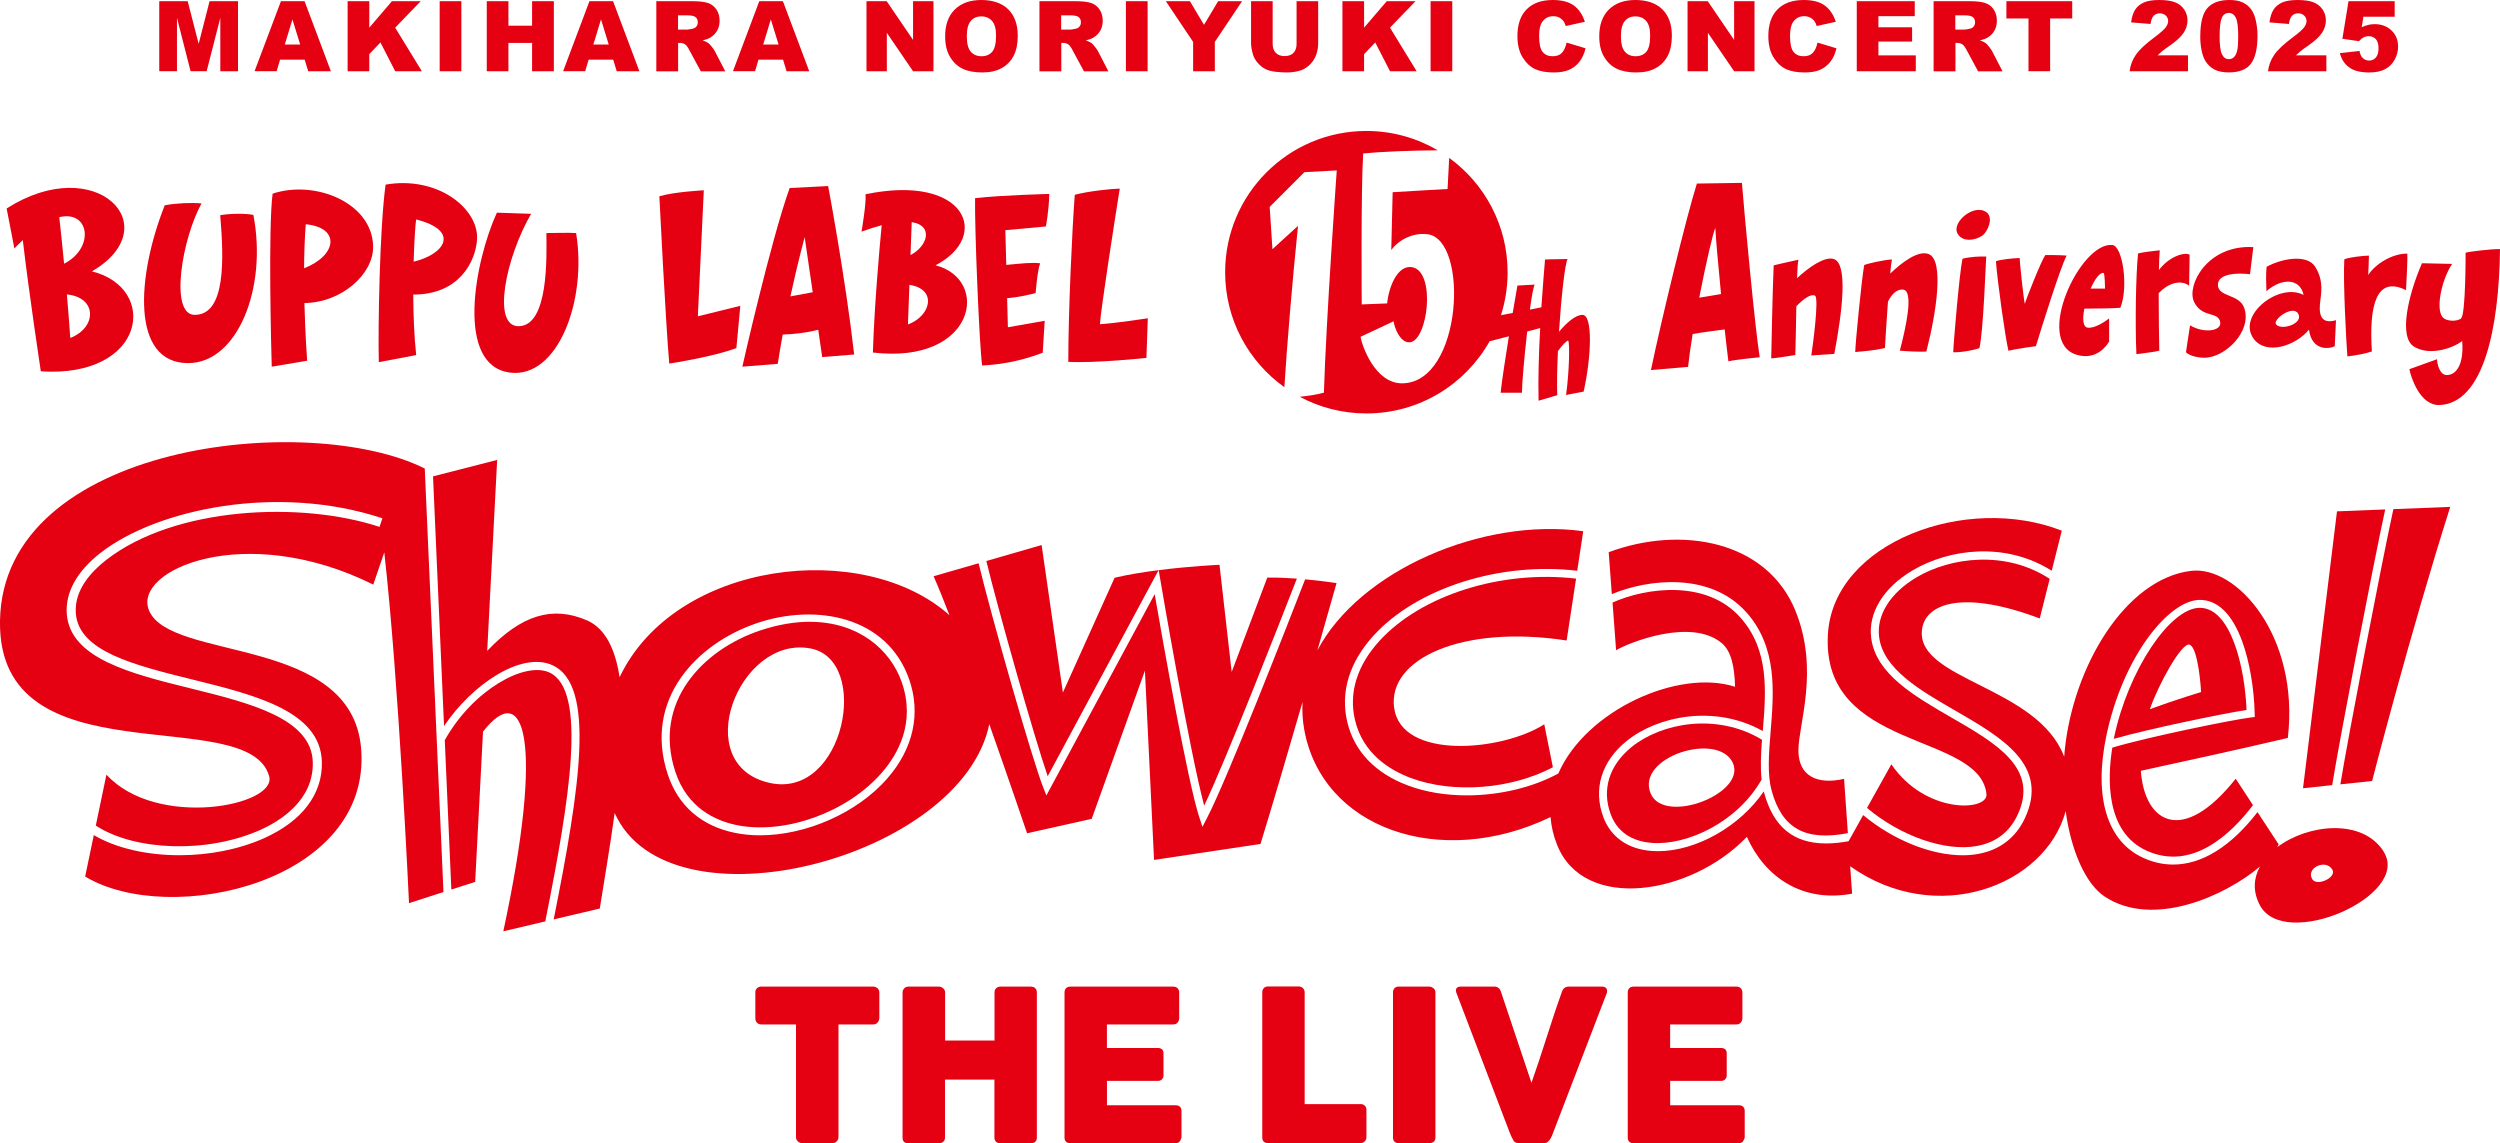 <?xml version="1.0" encoding="UTF-8"?><svg id="_レイヤー_2" xmlns="http://www.w3.org/2000/svg" viewBox="0 0 519.6 237.6"><defs><style>.cls-1{fill:#e50012;stroke-width:0px;}</style></defs><g id="_レイヤー_2-2"><path class="cls-1" d="M19.09,56.41c16-9.34.9-24.96-17.71-13.08l1.61,8.31c.6-.64,1.18-1.2,1.75-1.74,1.24,10.71,3.74,27.28,3.74,27.28,21.9,1.42,24.59-17.34,10.61-20.78ZM13.32,54.81c-.38-3.99-.73-7.27-1-9.67,6.36-1.53,7.37,6.45,1,9.67ZM14.61,70.24c-.23-3.22-.47-6.25-.71-9.05,6.38.64,6.21,6.92.71,9.05Z"/><path class="cls-1" d="M41.89,42.28c-2.18-.2-5.26-.06-7.65.39-5.83,14.72-7.06,32.75,4.81,32.8,10.31.04,16.55-15.61,13.61-30.8-1.65-.35-5-.29-6.89.06.77,9.12,1.18,20.71-5.3,20.71-5.3,0-2.65-15.77,1.41-23.16Z"/><path class="cls-1" d="M77.55,51.2c-.18-9.06-12.06-13.89-20.89-10.95-.94,7.3-.29,32.54-.18,35.96l7.36-1.24s-.4-5.21-.57-11.99c7.73-.06,14.4-6.05,14.28-11.78ZM63.2,55.76c.02-3.08.12-6.21.35-9.15,7.18.67,6.6,6.42-.35,9.15Z"/><path class="cls-1" d="M80.14,38.37c-1.24,9.06-1.59,29.84-1.41,36.9l7.77-1.47c-.42-3.88-.59-8.35-.61-12.58,9.6.05,12.97-6.95,13.26-11.43.41-6.36-8.12-13.3-19.01-11.42ZM85.97,54.39c.13-4.46.37-7.88.52-8.78,9.18,2.32,6.03,7.21-.52,8.78Z"/><path class="cls-1" d="M103.26,44.2l7.12.24c-5.3,9.18-8.18,23.42-2.59,23.36,6.24-.06,5.83-14.3,5.77-19.36,1.41,0,4.53-.12,6.18,0,2.3,14.06-3.82,30.17-13.65,29.01-11.53-1.35-7.47-23.07-2.82-33.25Z"/><path class="cls-1" d="M137.04,40.79c3.18-.94,9.24-1.24,9.24-1.24l-1.24,26.19,8.83-2.18-.82,8.77c-4.47,1.77-13.95,3.24-13.95,3.24-.77-8.77-2.06-34.78-2.06-34.78Z"/><path class="cls-1" d="M170.88,74.21l6.65-.53c-1.82-16.01-5.41-35.01-5.41-35.01l-8,.41c-3.94,11-9.83,37.13-9.83,37.13l7.36-.59c.31-2.04.66-4.09,1.03-6.09,1.95-.04,4.96-.34,7.38-1l.83,5.68ZM164.28,61.59c1.55-7.12,2.96-12.32,2.96-12.32l1.68,11.47-4.63.86Z"/><path class="cls-1" d="M194.42,55.15c11.71-6.06,6.36-19.13-14.54-14.77.24,1.59-.82,7.77-.82,7.77,1.55-.58,2.94-1.01,4.19-1.34-.55,5.75-1.51,16.7-1.83,26.46,21.3,2.53,24.54-15.18,13.01-18.13ZM189.24,53.01l.25-6.84c4.58.68,3.34,4.99-.25,6.84ZM188.71,67.44l.3-8.24c5.83.88,4.52,6.45-.3,8.24Z"/><path class="cls-1" d="M217.37,47.08s.65-3.3.71-6.77c0,0-9.89.24-15.42.88-.12,6.12.88,30.66,1.47,34.78,3-.18,7.12-.59,12.59-2.65l.41-6.65-7.65,1.35-.16-6.05c2.37-.18,4.85-.76,5.93-1.07,0,0,.35-4.71.94-6.18-1.74-.21-3.85.04-7.05.34l-.19-7.22,8.42-.77Z"/><path class="cls-1" d="M223.37,40.49c2.88-.77,7.47-1.24,9.36-1.29-.94,5.83-4,25.48-4.12,28.19,3.53-.24,9.95-1.24,9.95-1.24l-.29,8.24s-10.53,1.12-16.24.82c0-10.36.82-27.84,1.35-34.72Z"/><path class="cls-1" d="M359.23,75.09c1.64-.37,6.51-.84,6.51-.84-.98-5.97-3.23-30.25-3.7-36.24l-9.36.14c-2.25,7.12-7.44,28.65-9.55,38.76l7.72-.66c.19-1.87.53-4.24.95-6.83,2.02-.35,4.6-.68,6.66-.95.28,2.54.54,4.86.77,6.61ZM353.17,61.87c1.36-7.01,2.87-13.56,3.35-14.5.06,1.71.57,7.57,1.18,13.74-1.33.22-2.99.49-4.53.76Z"/><path class="cls-1" d="M381.14,53.84c-1.92-.64-5.41,1.86-7.64,3.98.07-1.96.16-3.41.29-3.84-1.8.38-5.09,1.15-5.15,1.17-.23,4.78-.51,19.34-.51,19.34,1.03-.05,4.07-.56,5.01-.7.08-2.44.14-6.39.21-10.14,1.76-1.81,3.1-2.56,3.86-2.22.94.42-.51,10.91-.75,12.45l4.78-.33c1.69-8.9,2.86-18.73-.09-19.71Z"/><path class="cls-1" d="M400.95,52.84c-2.17-.96-5.65,1.68-8.09,4.02.14-1.53.27-2.63.36-2.94-1.69.09-5.2.89-5.76,1.17-.56,3.04-1.83,16.25-1.87,18.07,1.78-.14,4.35-.37,6.18-.84.09-1.71.34-5.74.62-9.6.7-1.51,1.85-2.69,3.17-2.53,2.25.28.56,7.91-.7,12.69,1.46.14,4.25.28,5.51.19,2.15-8.29,3.66-18.87.57-20.22Z"/><path class="cls-1" d="M407.88,53.79c-.61,2.76-1.87,17.46-1.92,19.43,1.78.05,4.47-.49,5.45-.87.84-3.7,1.32-18.23,1.41-19.03-1.31-.05-3.35.04-4.94.46Z"/><path class="cls-1" d="M412.92,44.15c1.44,1.13.24,4-.92,4.82-1.42,1.01-4.19,1.45-5.18-.5-1.19-2.34,3.58-6.29,6.1-4.31Z"/><path class="cls-1" d="M414.83,54.3c.37,4.68,1.96,15.94,2.61,18.61,1.83-.47,5.7-.96,5.7-.96,1.36-4.45,5.08-16.35,6.39-18.83-1.41-.12-3.68-.11-4.43-.11-.84,1.17-4.07,9.32-4.26,10.16-.3-1.35-1.05-8.53-1.08-9.55-1.45.05-4.19.35-4.94.68Z"/><path class="cls-1" d="M440.69,63.97c1.73-4.16.52-12.83-1.67-13.05-6.69-.67-16.37,20.15-7.39,22.82,4.22,1.25,6.34-2.1,6.73-2.75v-4.82c-1.47,1.19-3.51,2.18-4.57,1.91-.91-.24-.97-1.92-.58-3.93,2.17.01,6.52-.08,7.48-.18ZM437.2,56.72c.28.03.31,3.26.31,3.26h-2.99c.83-1.89,1.84-3.34,2.67-3.26Z"/><path class="cls-1" d="M448.71,56.14c.03-1.74.09-3.2.17-4.12-1.02.08-3.76.45-4.5.65-.47,4.35-.63,14.73-.35,20.93,0,0,3.94-.45,4.76-.72-.06-2.44-.13-7.38-.13-11.95,1.83-1.96,4.46-2.95,6.33-1.55l.1-6.44c-1.2-.67-4.5.59-6.38,3.2Z"/><path class="cls-1" d="M468.33,51.36l-.69,5.64c-2.31-.31-6.61-.25-6.67,2.13-.07,2.67,4.45,1.9,5.48,4.89,1.69,4.9-4.16,10.48-8.44,10.33-1.87-.06-3.17-.62-3.68-1.13l.85-5.61c2.82,1.73,6.68,1.24,6.26-.72-.47-2.24-3.8-.75-5.43-4.16-1.61-3.37,2.7-11.91,12.32-11.37Z"/><path class="cls-1" d="M482.19,63.1c.17-1.89.92-4.63-1.02-7.69-1.57-2.47-6.48-1.89-10.08.04-.16,1.49-.1,3.25-.04,5.06,3.56-3.01,7.06-2.44,7.73.8-5.07-2.7-13.87,4.2-10.42,9.04,2.57,3.6,8.78,1.55,11.54-1.84,0,0,0,0,0,.01.59,4.55,4.39,4.01,5.36,3.42l.25-5.39c-2.59.75-3.61-.43-3.33-3.45ZM473.05,67.41c-.75-.94,3.45-4.12,4.59-2.24,1.24,2.05-3.48,3.63-4.59,2.24Z"/><path class="cls-1" d="M487.24,53.9c-.27,4.71.39,16.88.64,20.17,1.44-.16,3.54-.5,5.09-1.02-.61-9.59.9-15.81,7.1-12.75.08-1.26.35-6.72.27-7.59-3.02-.04-6.55,2.04-8.14,4.45.08-1.33.12-2.51.16-4.04-1.26.04-4.21.35-5.12.78Z"/><path class="cls-1" d="M512.44,52.53c.9-.27,5.55-.8,7.16-.76-.2,16.63-3.48,32.01-12.53,32.41-4.19.19-6.08-6.11-6.3-7.45l5.74-2.07c.02.97.55,3.27,2,3.29,1.97.03,3.63-2.16,3.23-7.08-1.45,1.22-6.5,3.31-9.99,1.19-3.26-1.98-1.27-10.64,1.63-17.35l6.27.14c-2.11,3.14-3.46,9.18-2.02,11.02.83,1.06,3.25.94,3.9.29.96-.96.92-13.63.92-13.63Z"/><path class="cls-1" d="M113.33,191.5c5.07-25.32,8.8-48.11.83-51.74-5.01-2.29-15.78,3.48-21.72,14.08l1.37,31.04,4.95-1.59,1.63-31.22c8.46-10.9,12.9,1.11,4.22,41.49l8.72-2.06Z"/><path class="cls-1" d="M497.44,105.82c-2.55,11.72-9.35,47.02-11.02,57.2l6.6-.7s7.89-30.72,16.24-56.97l-11.82.47Z"/><path class="cls-1" d="M495.73,105.88l-10.01.4-7.06,57.55,6.06-.65c1.54-9.55,8.35-44.95,11.02-57.31Z"/><path class="cls-1" d="M168.32,129.23c-3.15,0-6.64.57-10.42,1.84-11.79,3.97-22.3,14.85-17.54,29.33,2.48,7.52,8.31,10.18,12.76,11.09,9.97,2.02,22.89-2.61,30.06-10.78,3.53-4.02,7.13-10.57,4.25-18.89-2.35-6.8-9.03-12.58-19.11-12.58ZM160.07,162.74c-17.03-3.65-6.58-30.77,8.37-27.97,12.64,2.37,7.11,31.29-8.37,27.97Z"/><path class="cls-1" d="M362.99,127.28c6.45,7.3,5.69,16.56,5.02,24.73-.37,4.56-.73,8.87.21,12.32,2.14,7.83,6.93,10.54,15.84,8.83l-.79-11.28c-5.5,1.25-9.49-.5-9.49-5.92s4.39-16.6-.59-28.95c-5.88-14.59-23.66-17.89-38.84-12.24l.65,8.71c7.61-3.17,20.53-4.62,27.98,3.81Z"/><path class="cls-1" d="M339.1,155.27c-4.66,3.78-6.23,8.87-4.32,13.99,1.68,4.5,5.59,5.71,8.57,5.93,7.25.54,17.71-4.24,22.78-13.17-.28-2.55-.14-5.34.08-8.27-9.38-5.69-20.92-3.51-27.12,1.52ZM343.07,164.9c-3.13-7.58,14.01-12.95,17.07-6.36,2.96,6.38-14.31,13.04-17.07,6.36Z"/><path class="cls-1" d="M327.56,120.26c-15.5-1.82-32.16,3.41-40.85,12.94-4.66,5.11-6.42,10.79-5.09,16.44,1.65,7.01,7.22,10.42,11.6,12.06,8.92,3.32,20.92,2.3,29.53-2.23l-1.79-8.93c-8.76,5.61-29.69,7.49-31.2-3.41-1.41-10.18,14.09-17.35,35.85-14.01l1.96-12.85Z"/><path class="cls-1" d="M412.87,165.02c.4,3.63-12.71,4.24-19.77-6.17l-5.06,9.07c6.93,5.84,16.24,9.13,22.85,7.91,3.92-.72,6.75-2.88,8.42-6.42,4.58-9.7-4.33-14.85-13.77-20.3-7.69-4.44-15.65-9.04-16.63-16.47-.69-5.23,2.52-10.49,8.58-14.08,7.57-4.48,19.23-6.05,28.94.06l2.09-8.32c-19.77-7.77-47.5,2.38-48.61,21.54-1.41,24.36,31.54,20.24,32.96,33.19Z"/><path class="cls-1" d="M457.22,126.33s-.03,0-.04,0c-6.23.05-14.87,13.09-17.77,26.85-.03.12-.05.25-.08.38,7.2-2.06,22.68-5.26,27.59-6-.32-8.52-3.15-21.23-9.71-21.23ZM446.83,147.39c1.7-4.98,6.65-14.04,8.27-13.4,1.87.74,2.38,9.84,2.38,9.84,0,0-5.13,1.55-10.65,3.56Z"/><path class="cls-1" d="M495.45,177.03c-4.39-6.98-15.69-5.8-22.13-.97.11-.2.2-.39.27-.57l-4.39-6.7c-5.55,7.18-11.57,10.9-17.52,10.9-2.08,0-4.15-.45-6.18-1.37-7.59-3.42-10.4-12.71-7.7-25.48,3.49-16.54,13.01-28.11,19.38-28.16h.05c3.69,0,6.72,2.97,8.78,8.6,1.52,4.13,2.48,9.74,2.6,14.99l.02.75-.74.09c-3.92.47-21.8,4.14-28.87,6.28-1.03,6.42-1.42,17.56,7.17,21.43,9.45,4.26,17.56-3.54,22.07-9.48l-3.59-5.49c-11.06,13.94-18.94,9.17-19.72-1.65,6.93-1.5,21.68-4.72,30.55-6.83,2.47-21.07-10.59-35.89-20.13-34.72-13.7,1.68-24.53,19.98-26.25,37.43-.04.4-.07.8-.1,1.2-5.53-14.67-30.8-15.92-29.56-26.39.66-5.52,8.59-8.36,24.48-2.35l2.07-8.23c-9.18-6.03-20.66-4.48-27.67-.32-5.47,3.24-8.38,7.89-7.78,12.44.87,6.63,8.47,11.02,15.82,15.26,9.67,5.58,19.67,11.36,14.44,22.44-1.88,3.99-5.2,6.52-9.61,7.34-1.05.19-2.15.29-3.28.29-6.58,0-14.44-3.15-20.69-8.35l-3.03,5.43c-1.68.31-3.25.46-4.69.46-6.78,0-10.93-3.44-12.86-10.52-.03-.1-.04-.21-.07-.31-4.93,7.27-14.03,12.44-22.01,12.44-.45,0-.89-.02-1.33-.05-4.89-.37-8.44-2.85-10-7-2.18-5.82-.42-11.6,4.83-15.85,6.48-5.26,18.41-7.62,28.3-2.07,0-.02,0-.03,0-.05.67-8.22,1.37-16.73-4.62-23.5-7.04-7.98-19.55-6.3-26.61-3.16l.74,9.91c2.82-1.65,15.56-6.71,21.89-1.53,2.08,1.7,2.71,4.95,2.84,9.13-11.79-3.8-31.02,4.89-36.74,18.03-5.49,2.97-12.36,4.54-19.01,4.54-4.31,0-8.53-.66-12.23-2.05-6.82-2.55-11.19-7.12-12.63-13.23-1.46-6.21.44-12.41,5.48-17.94,9.05-9.91,26.31-15.36,42.32-13.46l1.25-8.22c-20.99-2.9-46.5,8.19-55.25,24.75,2.34-8.17,3.98-13.97,3.98-13.97,0,0-2.86-.45-6.53-.78-3.7,9.53-16.18,41.5-20.44,49.7l-.9,1.74-.62-1.86c-2.45-7.34-7.78-37.67-9.31-46.5l-22.51,41.84-.65-1.65c-2.35-5.94-10.82-35.74-13.44-46.61l-9.35,2.7c.92,2.07,2.05,4.87,3.3,8.1-17.84-15.96-57-11.41-68.56,12.88-.9-5.79-2.94-10.15-6.8-11.82-7.16-3.09-13.6-1.12-20.72,6.35l2.07-39.69-13.33,3.42,2.29,51.9c5.74-8.58,16.05-15.6,22.54-12.65,9.01,4.11,5.74,25.3.25,52.83l9.58-2.26c.88-5.64,2.11-12.64,3.09-19.86,11.28,25.27,72.17,9.5,77.86-18.46,4.27,12.08,7.86,22.68,7.86,22.68l13.43-3,11.06-30.81,1.9,39.35,22.12-3.32c2.52-8.19,5.82-19.41,8.74-29.52-.1,1.8-.01,3.64.31,5.5,3.55,20.79,28.29,29.46,51.24,18.43.14,1.9.58,3.84,1.37,5.81,5.58,13.96,27.85,10.41,39.43-1.7,3.76,8.44,11.6,13.73,21.87,11.81l-.4-5.7c17.87,12.7,40.54,4.16,44.79-11.44,1.13,8.25,4.14,15.12,8.12,17.75,10.05,6.64,25.1-.16,32.26-6.25-1.3,2.37-1.54,5.11-.05,7.98,5.01,9.71,31.51-1.91,25.78-11.02ZM184.42,161.8c-6.33,7.23-16.97,11.81-26.44,11.81-1.79,0-3.53-.16-5.2-.5-7.01-1.43-11.85-5.64-14-12.19-5.12-15.56,6.04-27.19,18.58-31.42,12.27-4.14,27.07-1.42,31.63,11.77,2.44,7.08.82,14.37-4.57,20.52ZM480.54,182.67c-1.29-2.33,2.94-4.24,4.24-1.88.88,1.6-3.3,3.57-4.24,1.88Z"/><path class="cls-1" d="M241.22,120.84c.06.38,6.02,35.27,9.06,46.61,4.76-10.09,15.63-37.87,19.26-47.19-2-.15-4.15-.24-6.15-.21l-7.4,19.62-2.53-22.28s-5.95.26-12.64,1.11l.4,2.34Z"/><path class="cls-1" d="M217.75,161.35l23.05-42.85c-3.06.39-6.28.9-9.14,1.58l-10.75,23.86-4.42-30.66-11.49,3.32c2.36,9.77,9.84,36.24,12.76,44.75Z"/><path class="cls-1" d="M88.29,97.38C64.07,85.28.53,92.11,0,129.08c-.47,33.5,51.57,16.74,55.94,32.24,1.74,6.16-23.39,11.06-33.82-.32l-2.21,10.59c8.08,5.28,23.2,5.84,34.23.88,4.14-1.86,11.05-6.15,10.87-14.03-.21-9.13-13.05-12.31-25.46-15.38-12.28-3.04-24.98-6.18-25.67-15.45-.33-4.47,2.09-8.86,7.01-12.7,11.77-9.18,36.91-14.38,58.59-7.19l-.6,1.79c-16.2-5.37-42.53-4.27-56.83,6.89-3.07,2.39-6.65,6.25-6.29,11.07.59,7.91,12.07,10.75,24.24,13.76,13.1,3.24,26.66,6.59,26.9,17.17.15,6.65-4.11,12.26-11.99,15.8-5.32,2.39-11.58,3.55-17.61,3.55-6.73,0-13.19-1.44-17.8-4.19l-1.8,8.62c17.54,10.59,59.58,1.26,57.36-26.55-1.9-23.7-39.65-18.08-44.09-28.76-3.48-8.37,19.91-18.65,46.61-5.37l2.29-6.7c3.02,26.76,5.14,72.91,5.14,72.91l7.16-2.31-3.89-88.02Z"/><path class="cls-1" d="M328.89,65.45c-1.39-.06-3.47,1.78-4.87,3.52.46-7.07,1.21-14.03,1.78-15.13,0,0-4.4.05-4.68.1-.14,1.69-.46,5.39-.76,9.93-.64.13-1.46.29-2.39.48.36-2.63.72-4.65.98-5.2l-3.57.2s-.42,2.4-.98,5.7c-.81.15-1.63.31-2.44.46.89-2.81,1.38-5.8,1.38-8.91,0-9.78-4.79-18.44-12.14-23.78l-.34,6.46s-8.77.49-11.41.67l-.29,12.02c1.21-1.77,4.15-3.69,7.52-3.29,8.69,1.04,7.31,30.99-5.3,30.99-5.59,0-8.32-7.81-8.6-9.67l6.86-3.22c.21,1.43,1.34,4.37,3.24,4.37,3.86,0,5.66-14.65.65-15.61-3.1-.59-4.93,4.24-5.22,7.52l-5.29.21s-.18-23.9.3-31.38c3.74-.37,10.02-.62,15.5-.65-4.35-2.55-9.42-4.02-14.83-4.02-16.21,0-29.36,13.14-29.36,29.36,0,9.86,4.86,18.57,12.31,23.89.51-8.34,1.7-22.55,2.84-33.53l-5.32,4.85-.57-8.79,7.22-7.22,6.72-.36s-2.24,31.47-2.67,46.19c-1.58.44-3.45.7-5.03.85,4.13,2.21,8.85,3.47,13.86,3.47,11,0,20.58-6.05,25.61-15,.75-.19,2.26-.58,4.01-1.04-.71,4.39-1.44,9.08-1.72,11.74h4.43c0-1.92.5-7.56,1.09-12.73.98-.26,1.91-.5,2.7-.72-.27,4.93-.45,10.34-.34,15.1l3.89-1.14c-.1-2.25-.03-5.58.14-9.17.91-1.28,1.82-2.2,2.11-2.16.37.05.28,6.27-.42,11.28l3.65-.7c1.59-7.07,1.97-15.87-.23-15.96Z"/><path class="cls-1" d="M33.09.25h5.92l2.28,8.86L43.56.25h5.91v14.56h-3.68V3.7l-2.84,11.1h-3.34l-2.83-11.1v11.1h-3.68V.25Z"/><path class="cls-1" d="M63.32,12.4h-5.11l-.71,2.4h-4.59L58.39.25h4.91l5.47,14.56h-4.71l-.73-2.4ZM62.39,9.26l-1.61-5.23-1.59,5.23h3.2Z"/><path class="cls-1" d="M72.25.25h4.5v5.5L81.46.25h5.98l-5.31,5.5,5.55,9.06h-5.54l-3.07-5.99-2.32,2.44v3.55h-4.5V.25Z"/><path class="cls-1" d="M91.38.25h4.51v14.56h-4.51V.25Z"/><path class="cls-1" d="M101.17.25h4.5v5.09h4.92V.25h4.52v14.56h-4.52v-5.89h-4.92v5.89h-4.5V.25Z"/><path class="cls-1" d="M127.45,12.4h-5.11l-.71,2.4h-4.59L122.51.25h4.91l5.47,14.56h-4.71l-.73-2.4ZM126.52,9.26l-1.61-5.23-1.59,5.23h3.2Z"/><path class="cls-1" d="M136.41,14.81V.25h7.5c1.39,0,2.45.12,3.19.36.73.24,1.33.68,1.78,1.33s.68,1.43.68,2.36c0,.81-.17,1.5-.52,2.09-.34.59-.82,1.06-1.42,1.43-.38.23-.91.42-1.58.58.53.18.93.36,1.17.54.16.12.41.37.72.77.31.39.52.69.63.9l2.18,4.22h-5.08l-2.41-4.45c-.3-.58-.58-.95-.81-1.12-.32-.23-.69-.34-1.1-.34h-.4v5.91h-4.52ZM140.93,6.15h1.9c.21,0,.6-.07,1.19-.2.3-.06.54-.21.73-.46.19-.24.28-.53.28-.84,0-.47-.15-.83-.45-1.08s-.86-.38-1.68-.38h-1.98v2.96Z"/><path class="cls-1" d="M162.75,12.4h-5.11l-.71,2.4h-4.59L157.81.25h4.91l5.47,14.56h-4.71l-.73-2.4ZM161.82,9.26l-1.61-5.23-1.59,5.23h3.2Z"/><path class="cls-1" d="M180.09.25h4.2l5.48,8.05V.25h4.24v14.56h-4.24l-5.45-7.99v7.99h-4.23V.25Z"/><path class="cls-1" d="M196.44,7.54c0-2.38.66-4.23,1.99-5.55s3.17-1.99,5.53-1.99,4.29.65,5.6,1.95c1.31,1.3,1.97,3.12,1.97,5.47,0,1.7-.29,3.1-.86,4.19-.57,1.09-1.4,1.94-2.48,2.54-1.08.61-2.43.91-4.05.91s-3-.26-4.08-.78c-1.08-.52-1.95-1.35-2.62-2.48-.67-1.13-1-2.55-1-4.25ZM200.94,7.56c0,1.47.27,2.53.82,3.17.55.64,1.29.96,2.23.96s1.71-.31,2.24-.94c.53-.63.79-1.76.79-3.39,0-1.37-.28-2.37-.83-3-.55-.63-1.3-.95-2.25-.95s-1.64.32-2.18.96c-.55.64-.82,1.7-.82,3.19Z"/><path class="cls-1" d="M216.04,14.81V.25h7.5c1.39,0,2.45.12,3.19.36.73.24,1.33.68,1.78,1.33s.68,1.43.68,2.36c0,.81-.17,1.5-.52,2.09-.34.59-.82,1.06-1.42,1.43-.39.23-.91.42-1.58.58.53.18.93.36,1.17.54.17.12.41.37.72.77.31.39.52.69.63.9l2.18,4.22h-5.08l-2.4-4.45c-.3-.58-.58-.95-.81-1.12-.32-.23-.69-.34-1.1-.34h-.4v5.91h-4.52ZM220.56,6.15h1.9c.21,0,.6-.07,1.19-.2.3-.06.54-.21.73-.46.19-.24.28-.53.28-.84,0-.47-.15-.83-.45-1.08s-.86-.38-1.68-.38h-1.98v2.96Z"/><path class="cls-1" d="M234.01.25h4.51v14.56h-4.51V.25Z"/><path class="cls-1" d="M242.31.25h5l2.93,4.91,2.94-4.91h4.97l-5.66,8.46v6.1h-4.51v-6.1L242.31.25Z"/><path class="cls-1" d="M269.48.25h4.49v8.67c0,.86-.13,1.67-.4,2.44-.27.76-.69,1.43-1.26,2.01-.57.57-1.17.97-1.8,1.2-.87.32-1.92.49-3.15.49-.71,0-1.48-.05-2.32-.15-.84-.1-1.54-.3-2.1-.59-.56-.29-1.08-.72-1.54-1.26-.47-.54-.79-1.1-.96-1.68-.28-.93-.42-1.75-.42-2.46V.25h4.49v8.88c0,.79.22,1.41.66,1.86.44.45,1.05.67,1.83.67s1.38-.22,1.82-.66c.44-.44.66-1.06.66-1.87V.25Z"/><path class="cls-1" d="M279.01.25h4.5v5.5l4.71-5.5h5.98l-5.31,5.5,5.55,9.06h-5.54l-3.07-5.99-2.32,2.44v3.55h-4.5V.25Z"/><path class="cls-1" d="M297.33.25h4.51v14.56h-4.51V.25Z"/><path class="cls-1" d="M325.6,8.85l3.94,1.19c-.26,1.11-.68,2.03-1.25,2.77-.57.74-1.28,1.3-2.12,1.68-.84.38-1.92.57-3.22.57-1.58,0-2.87-.23-3.88-.69-1-.46-1.87-1.27-2.6-2.43-.73-1.16-1.09-2.64-1.09-4.45,0-2.41.64-4.26,1.92-5.55,1.28-1.29,3.09-1.94,5.44-1.94,1.83,0,3.28.37,4.32,1.11,1.05.74,1.83,1.88,2.34,3.42l-3.97.88c-.14-.44-.28-.77-.44-.97-.25-.34-.56-.61-.92-.79s-.77-.28-1.22-.28c-1.02,0-1.8.41-2.34,1.23-.41.61-.62,1.56-.62,2.87,0,1.61.24,2.72.73,3.32.49.6,1.18.9,2.07.9s1.51-.24,1.95-.72c.44-.48.76-1.19.96-2.11Z"/><path class="cls-1" d="M332.39,7.54c0-2.38.66-4.23,1.99-5.55,1.32-1.32,3.17-1.99,5.53-1.99s4.29.65,5.6,1.95,1.97,3.12,1.97,5.47c0,1.7-.29,3.1-.86,4.19-.57,1.09-1.4,1.94-2.48,2.54-1.08.61-2.43.91-4.05.91s-3-.26-4.08-.78c-1.08-.52-1.95-1.35-2.62-2.48-.67-1.13-1-2.55-1-4.25ZM336.89,7.56c0,1.47.27,2.53.82,3.17.55.64,1.29.96,2.23.96s1.71-.31,2.24-.94c.53-.63.79-1.76.79-3.39,0-1.37-.28-2.37-.83-3-.55-.63-1.3-.95-2.25-.95s-1.64.32-2.18.96c-.55.64-.82,1.7-.82,3.19Z"/><path class="cls-1" d="M350.74.25h4.2l5.48,8.05V.25h4.24v14.56h-4.24l-5.45-7.99v7.99h-4.23V.25Z"/><path class="cls-1" d="M377.75,8.85l3.94,1.19c-.26,1.11-.68,2.03-1.25,2.77-.57.74-1.28,1.3-2.12,1.68-.84.38-1.92.57-3.22.57-1.58,0-2.87-.23-3.88-.69-1-.46-1.87-1.27-2.6-2.43-.73-1.16-1.09-2.64-1.09-4.45,0-2.41.64-4.26,1.92-5.55,1.28-1.29,3.09-1.94,5.44-1.94,1.83,0,3.28.37,4.32,1.11,1.05.74,1.83,1.88,2.34,3.42l-3.97.88c-.14-.44-.28-.77-.44-.97-.25-.34-.56-.61-.92-.79-.36-.19-.77-.28-1.22-.28-1.02,0-1.8.41-2.34,1.23-.41.61-.62,1.56-.62,2.87,0,1.61.24,2.72.73,3.32.49.6,1.18.9,2.07.9s1.51-.24,1.95-.72c.44-.48.76-1.19.96-2.11Z"/><path class="cls-1" d="M385.9.25h12.06v3.11h-7.55v2.31h7v2.97h-7v2.87h7.77v3.3h-12.27V.25Z"/><path class="cls-1" d="M401.88,14.81V.25h7.5c1.39,0,2.45.12,3.19.36.73.24,1.33.68,1.78,1.33.45.65.68,1.43.68,2.36,0,.81-.17,1.5-.52,2.09-.34.59-.82,1.06-1.42,1.43-.38.23-.91.42-1.58.58.53.18.93.36,1.17.54.17.12.41.37.72.77.31.39.52.69.63.9l2.18,4.22h-5.08l-2.4-4.45c-.3-.58-.58-.95-.81-1.12-.32-.23-.69-.34-1.1-.34h-.4v5.91h-4.52ZM406.4,6.15h1.9c.21,0,.6-.07,1.19-.2.3-.06.54-.21.73-.46s.28-.53.28-.84c0-.47-.15-.83-.45-1.08s-.86-.38-1.68-.38h-1.98v2.96Z"/><path class="cls-1" d="M417.02.25h13.67v3.59h-4.59v10.96h-4.5V3.84h-4.59V.25Z"/><path class="cls-1" d="M454.76,14.81h-12.14c.14-1.2.56-2.33,1.27-3.38.71-1.06,2.03-2.3,3.97-3.74,1.19-.88,1.94-1.55,2.27-2.01s.5-.89.5-1.3c0-.44-.16-.82-.49-1.14-.33-.31-.74-.47-1.24-.47s-.94.16-1.27.49c-.33.32-.55.9-.66,1.72l-4.05-.33c.16-1.14.45-2.03.87-2.67.42-.64,1.02-1.13,1.79-1.47.77-.34,1.84-.51,3.2-.51s2.53.16,3.32.49c.79.32,1.41.82,1.87,1.49.45.67.68,1.43.68,2.26,0,.89-.26,1.73-.78,2.54s-1.46,1.69-2.84,2.66c-.81.56-1.36.96-1.63,1.18s-.6.52-.97.88h6.32v3.3Z"/><path class="cls-1" d="M457.31,7.47c0-2.77.5-4.7,1.49-5.81,1-1.11,2.51-1.66,4.55-1.66.98,0,1.78.12,2.41.36.63.24,1.14.56,1.54.94s.71.79.94,1.22c.23.43.41.93.55,1.49.27,1.09.41,2.22.41,3.4,0,2.64-.45,4.57-1.34,5.8-.89,1.22-2.43,1.84-4.62,1.84-1.22,0-2.21-.2-2.97-.59-.75-.39-1.37-.96-1.86-1.72-.35-.54-.62-1.27-.82-2.2-.2-.93-.29-1.96-.29-3.08ZM461.32,7.48c0,1.85.16,3.12.49,3.8.33.68.8,1.02,1.43,1.02.41,0,.77-.14,1.07-.43s.52-.74.67-1.37.21-1.59.21-2.91c0-1.93-.16-3.23-.49-3.9-.33-.67-.82-1-1.47-1s-1.15.34-1.45,1.02c-.3.68-.45,1.93-.45,3.77Z"/><path class="cls-1" d="M483.52,14.81h-12.14c.14-1.2.56-2.33,1.27-3.38.71-1.06,2.03-2.3,3.97-3.74,1.19-.88,1.94-1.55,2.27-2.01.33-.46.5-.89.5-1.3,0-.44-.16-.82-.49-1.14s-.74-.47-1.24-.47-.94.16-1.27.49-.55.9-.66,1.72l-4.05-.33c.16-1.14.45-2.03.87-2.67s1.02-1.13,1.79-1.47c.77-.34,1.84-.51,3.2-.51s2.53.16,3.32.49c.79.32,1.41.82,1.87,1.49.45.67.68,1.43.68,2.26,0,.89-.26,1.73-.78,2.54-.52.81-1.46,1.69-2.84,2.66-.81.56-1.36.96-1.63,1.18-.27.23-.6.52-.97.88h6.32v3.3Z"/><path class="cls-1" d="M488.11.25h9.6v3.23h-6.5l-.35,2.18c.45-.21.9-.37,1.34-.48.44-.11.88-.16,1.31-.16,1.46,0,2.64.44,3.55,1.32.91.88,1.36,1.99,1.36,3.33,0,.94-.23,1.84-.7,2.71-.47.87-1.13,1.53-1.99,1.99s-1.95.69-3.29.69c-.96,0-1.78-.09-2.47-.27-.69-.18-1.27-.45-1.75-.81-.48-.36-.87-.77-1.17-1.23s-.55-1.03-.74-1.71l4.09-.45c.1.66.33,1.15.7,1.49.36.34.8.51,1.3.51.56,0,1.03-.21,1.4-.64.37-.43.55-1.06.55-1.91s-.19-1.5-.56-1.91c-.37-.4-.86-.61-1.48-.61-.39,0-.77.1-1.13.29-.27.14-.57.39-.89.75l-3.45-.5,1.28-7.83Z"/><path class="cls-1" d="M182.31,205.34c-.24-.19-.52-.29-.83-.29h-23.24c-.35,0-.64.11-.88.32-.25.22-.37.51-.37.86v5.36c0,.42.12.75.36.99.24.23.54.34.89.34h7.2v23.42c0,.36.14.66.4.9.26.23.54.35.85.35h6.33c.37,0,.67-.13.91-.39.22-.25.34-.54.34-.86v-23.42h7.22c.41,0,.73-.15.95-.45.21-.28.32-.58.32-.88v-5.38c-.04-.38-.18-.67-.44-.87Z"/><path class="cls-1" d="M215.09,205.31c-.25-.17-.55-.25-.88-.25h-6.31c-.35,0-.64.12-.87.35-.22.23-.33.51-.33.83v10.03h-10.27v-10.03c0-.35-.15-.64-.44-.86-.27-.21-.55-.32-.81-.32h-6.42c-.34,0-.62.13-.84.37-.2.23-.31.5-.33.8v30.31c.02.69.43,1.07,1.16,1.07h6.35c.39,0,.7-.1.94-.3.25-.21.37-.51.37-.88v-12.04h10.27v12.04c0,.38.12.68.35.89.22.2.51.3.85.3h6.38c.36,0,.65-.1.88-.29.24-.2.36-.5.36-.89v-30.22c0-.49-.23-.75-.43-.88Z"/><path class="cls-1" d="M244.35,229.72h-14.28v-5.07h10.59c.37,0,.66-.12.87-.36.19-.23.29-.48.29-.73v-4.67c0-.38-.12-.66-.37-.84-.22-.16-.49-.24-.82-.24h-10.57v-4.89h13.77c.41,0,.72-.14.94-.42.2-.26.31-.55.31-.84v-5.34c0-.38-.11-.68-.32-.91-.22-.23-.52-.35-.9-.35h-21.43c-.37,0-.66.12-.87.34-.2.22-.31.52-.31.88v30.16c0,.38.11.68.34.88.21.19.5.28.84.28h21.84c.8,0,1.04-.43,1.1-.73.13-.15.19-.31.19-.5v-5.43c0-.79-.43-1.22-1.2-1.22Z"/><path class="cls-1" d="M282.81,229.48h-11.65v-23.28c-.02-.35-.15-.64-.4-.86-.24-.21-.52-.32-.82-.32h-6.39c-.37,0-.67.12-.88.35-.21.23-.32.51-.32.83v30.2c0,.76.42,1.18,1.18,1.18h19.3c.37-.02.66-.16.87-.41.2-.24.3-.52.3-.82v-5.68c0-.37-.12-.67-.36-.88-.23-.21-.51-.32-.83-.32Z"/><path class="cls-1" d="M297.87,205.35c-.28-.2-.56-.3-.82-.3h-6.35c-.39,0-.69.12-.89.36-.19.23-.29.51-.29.82v30.18c0,.76.42,1.18,1.18,1.18h6.35c.83,0,1.29-.42,1.29-1.18v-30.18c0-.36-.16-.67-.47-.88Z"/><path class="cls-1" d="M332.88,205.05h-6.8c-.68,0-1.17.34-1.41.97-.59,1.64-1.16,3.29-1.7,4.92-.54,1.64-1.07,3.27-1.6,4.92-.53,1.64-1.06,3.28-1.6,4.91-.47,1.42-.96,2.85-1.47,4.28l-6.38-19.03c-.23-.64-.7-.97-1.34-.97h-6.96c-.9,0-1.03.52-1.03.84,0,.08.02.17.05.25.01.03.02.07.02.11l11.1,29.1c.12.29.24.57.36.85.13.28.27.55.43.82.13.26.42.57,1.09.57h5.34c.27,0,.52-.09.73-.27.19-.16.36-.36.5-.59.13-.22.26-.46.36-.71.1-.25.19-.48.26-.67l11.15-29.01.02-.12c.01-.07.02-.15.02-.27,0-.27-.1-.49-.28-.66-.18-.16-.46-.24-.86-.24Z"/><path class="cls-1" d="M361.41,229.72h-14.28v-5.07h10.59c.37,0,.66-.12.87-.36.19-.23.29-.48.29-.73v-4.67c0-.38-.12-.66-.37-.84-.22-.16-.49-.24-.82-.24h-10.57v-4.89h13.77c.41,0,.72-.14.94-.42.2-.26.31-.55.31-.84v-5.34c0-.38-.11-.68-.32-.91-.22-.23-.52-.35-.9-.35h-21.43c-.37,0-.66.12-.87.34-.2.22-.31.52-.31.88v30.16c0,.38.11.68.34.88.21.19.5.28.84.28h21.84c.8,0,1.04-.43,1.1-.73.13-.15.19-.31.19-.5v-5.43c0-.79-.43-1.22-1.2-1.22Z"/></g></svg>